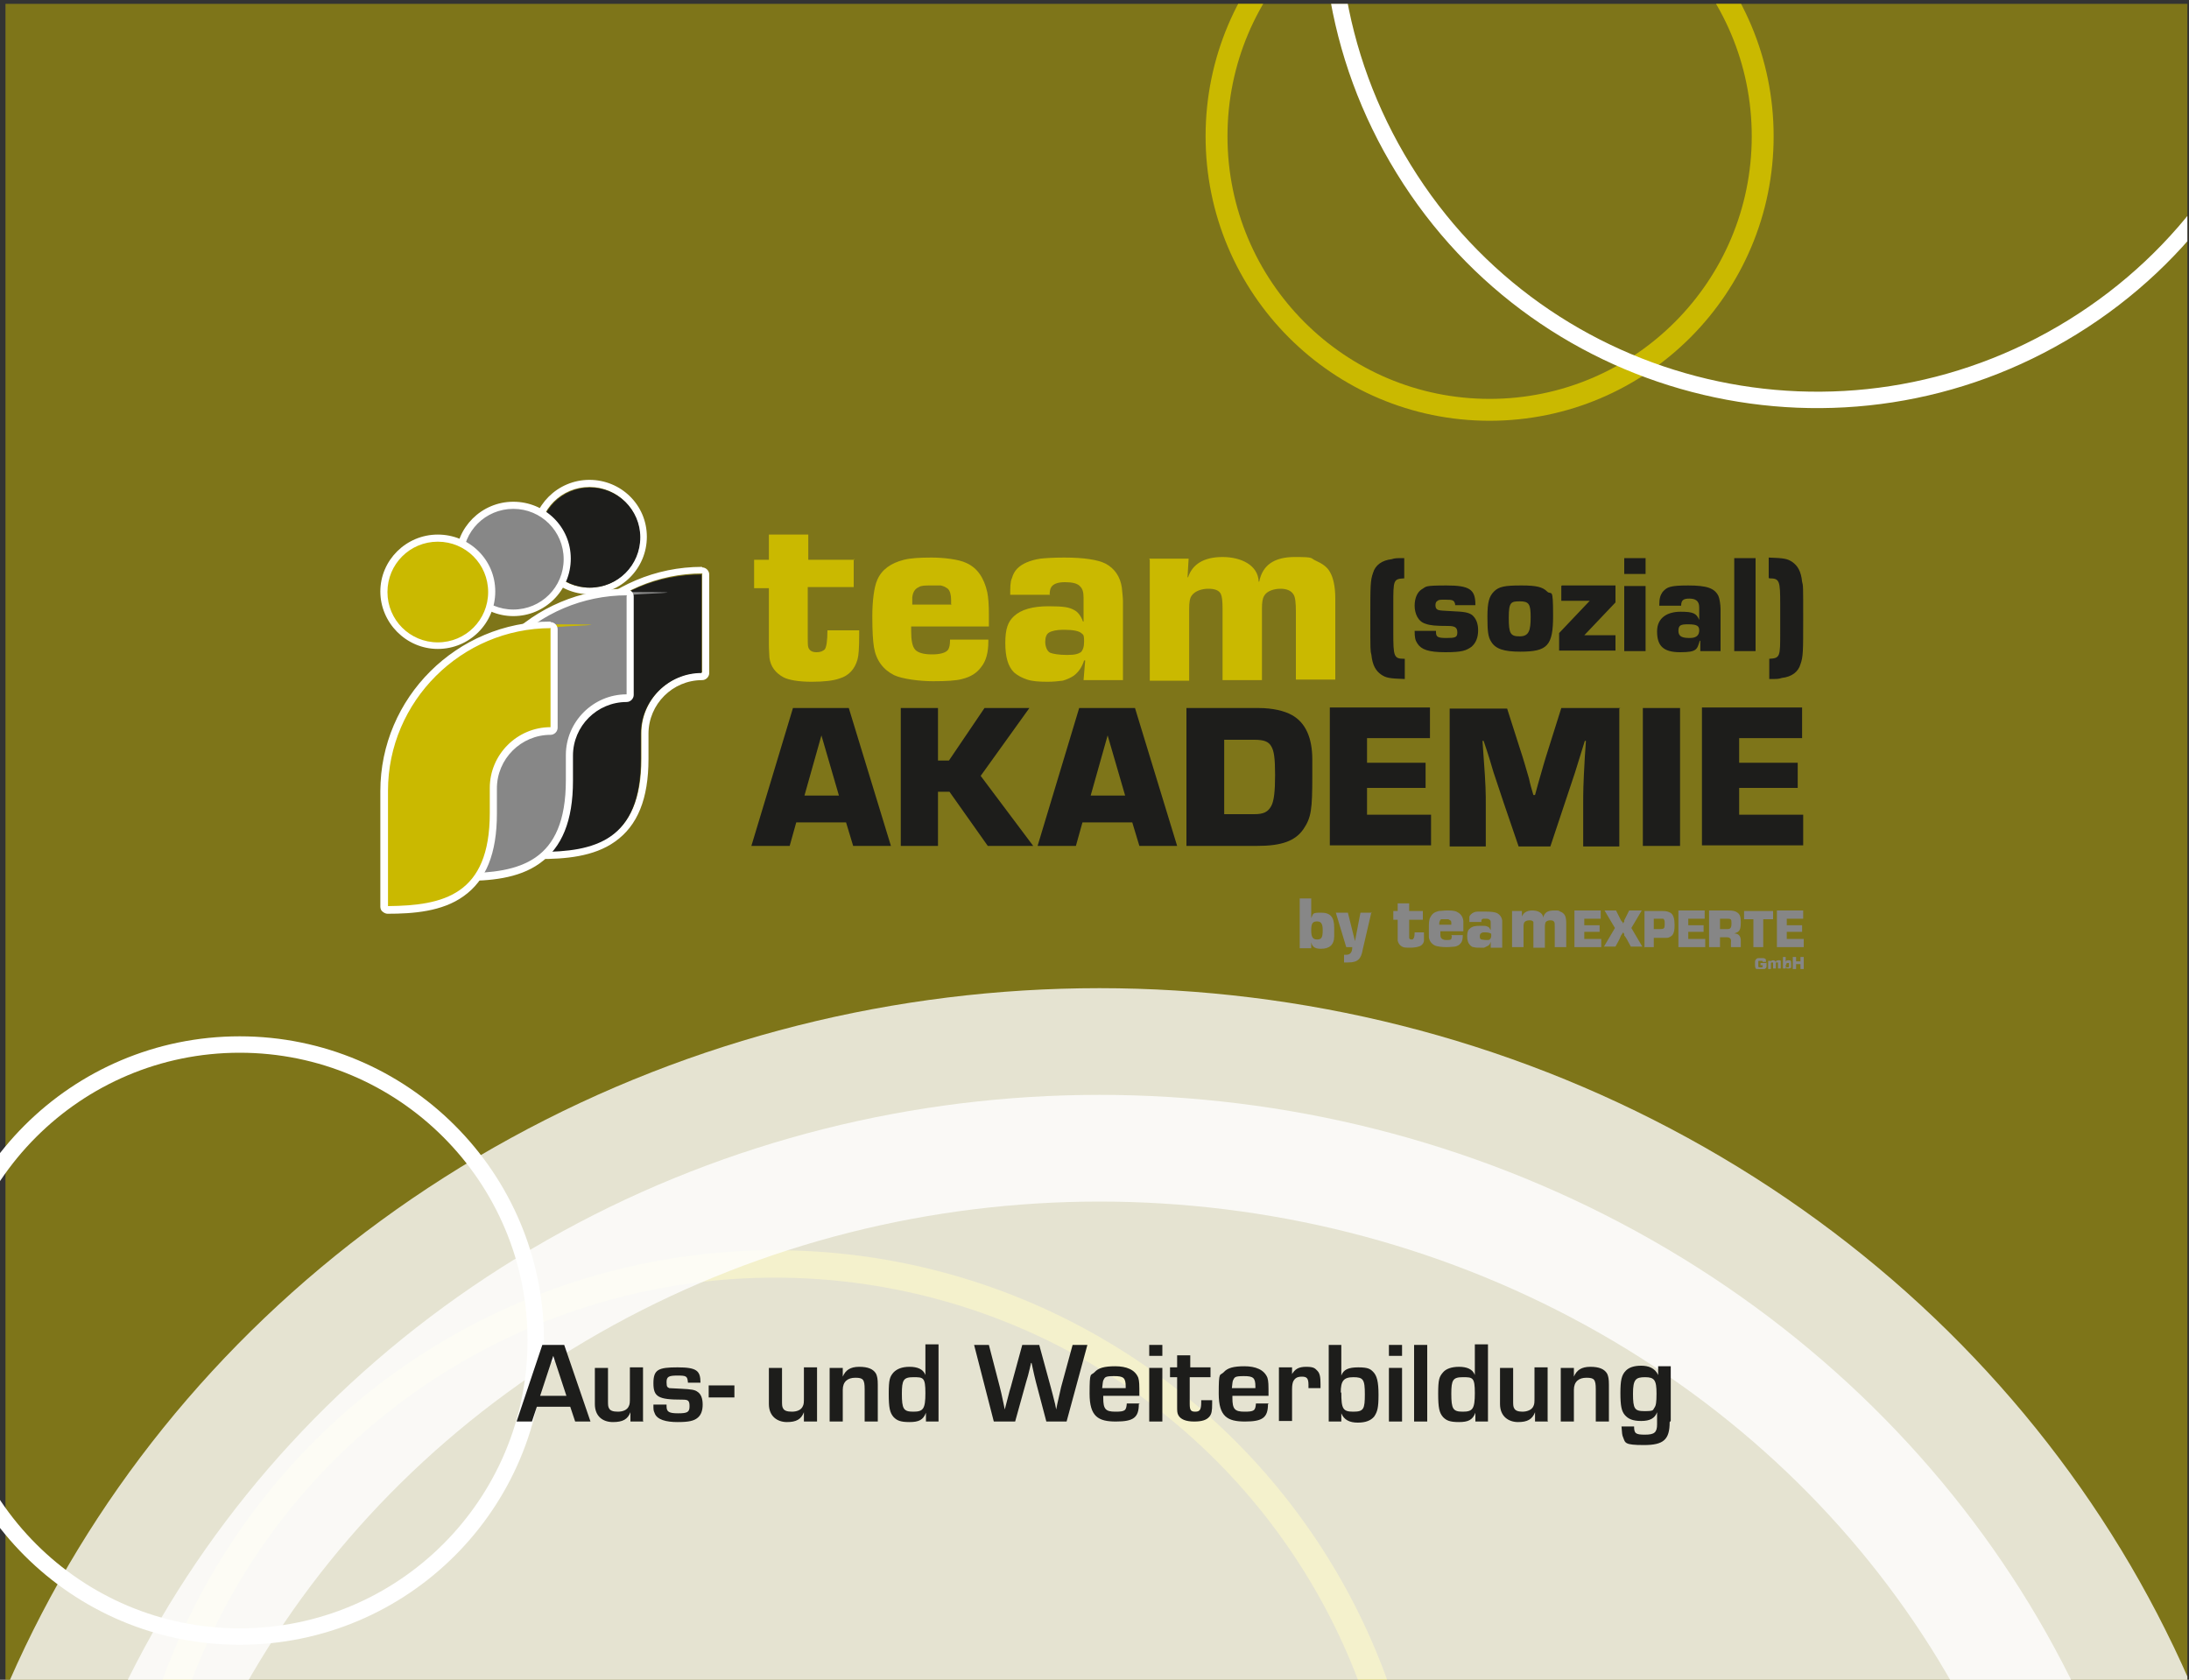 <?xml version="1.0" encoding="UTF-8"?>
<svg id="text" xmlns="http://www.w3.org/2000/svg" xmlns:xlink="http://www.w3.org/1999/xlink" version="1.1" viewBox="0 0 400 307">
  <rect x="0" y="0" width="400" height="307" fill="#333333" stroke="none"/>
  <!-- Generator: Adobe Illustrator 29.6.1, SVG Export Plug-In . SVG Version: 2.1.1 Build 9)  -->
  <defs>
    <style>
      .st0, .st1, .st2, .st3, .st4 {
        fill: none;
      }

      .st5, .st6 {
        fill: #cab900;
      }

      .st6 {
        opacity: .5;
      }

      .st6, .st7, .st8 {
        isolation: isolate;
      }

      .st9 {
        fill: #868686;
      }

      .st1 {
        stroke-width: 3px;
      }

      .st1, .st2, .st3 {
        stroke-miterlimit: 10;
      }

      .st1, .st4, .st7 {
        stroke: #fff;
      }

      .st10 {
        fill: #1d1d1b;
      }

      .st2 {
        stroke-width: 5px;
      }

      .st2, .st3 {
        stroke: #cab900;
      }

      .st3 {
        stroke-width: 4px;
      }

      .st11 {
        clip-path: url(#clippath-1);
      }

      .st12 {
        clip-path: url(#clippath-3);
      }

      .st13 {
        clip-path: url(#clippath-4);
      }

      .st14 {
        clip-path: url(#clippath-2);
      }

      .st15 {
        clip-path: url(#clippath-6);
      }

      .st16 {
        clip-path: url(#clippath-5);
      }

      .st17, .st7, .st8 {
        fill: #fff;
      }

      .st4, .st7 {
        stroke-linecap: round;
        stroke-linejoin: round;
        stroke-width: 39px;
      }

      .st18 {
        fill: #878787;
      }

      .st19, .st7 {
        opacity: .8;
      }

      .st20 {
        clip-path: url(#clippath);
      }

      .st8 {
        opacity: .5;
      }
    </style>
    <clipPath id="clippath">
      <rect class="st0" y="-1.9" width="399.7" height="309.7"/>
    </clipPath>
    <clipPath id="clippath-1">
      <rect class="st0" y=".7" width="399.7" height="400.3"/>
    </clipPath>
    <clipPath id="clippath-2">
      <rect class="st0" x="0" y="-94.6" width="399.9" height="402"/>
    </clipPath>
    <clipPath id="clippath-3">
      <rect class="st0" x="418.5" y="-.9" width="401.5" height="308.6"/>
    </clipPath>
    <clipPath id="clippath-4">
      <rect class="st0" x="419.8" y=".3" width="399.8" height="401"/>
    </clipPath>
    <clipPath id="clippath-5">
      <rect class="st0" x="69.4" y="87.7" width="260.1" height="89.4"/>
    </clipPath>
    <clipPath id="clippath-6">
      <rect class="st0" x="69.4" y="87.7" width="260.1" height="89.4"/>
    </clipPath>
  </defs>
  <g class="st20">
    <g class="st11">
      <g>
        <rect class="st6" x="1" y="-.1" width="401" height="307.1"/>
        <ellipse class="st2" cx="141.6" cy="347.6" rx="116.5" ry="116.6"/>
        <ellipse class="st1" cx="43.8" cy="245" rx="54.1" ry="54.1"/>
        <ellipse class="st3" cx="272.2" cy="24.9" rx="49.9" ry="50"/>
        <path class="st1" d="M256.5,30.9c-25.8-41.8-12.9-96.5,28.9-122.3,41.7-25.8,96.5-12.9,122.2,28.9,25.8,41.8,12.9,96.5-28.9,122.3-41.7,25.8-96.5,12.9-122.2-28.9Z"/>
        <g class="st14">
          <ellipse class="st7" cx="200.9" cy="386.5" rx="196.3" ry="186.4"/>
        </g>
      </g>
    </g>
  </g>
  <g class="st12">
    <g class="st13">
      <g class="st19">
        <rect class="st17" x="-177.9" y="184.9" width="270.4" height="97.1"/>
        <rect class="st4" x="-177.9" y="184.9" width="270.4" height="97.1"/>
        <rect class="st8" x="-177.9" y="184.9" width="270.4" height="97.1"/>
      </g>
    </g>
  </g>
  <path class="st10" d="M98.1,257.1l-.9,2.7h-2.8l4.7-14h4l4.8,14h-2.8l-.9-2.7h-6.1ZM101.1,247.8l-2.4,7.3h4.8l-2.4-7.3Z"/>
  <path class="st10" d="M117.6,259.8h-2.4v-1.7c.1,0,0,0,0,0-.5,1.3-1.4,1.8-3.2,1.8s-3.3-1-3.3-3.3v-6.6h2.4v6c0,.7,0,1.1.2,1.4.2.4.7.6,1.6.6s1.7-.3,2-1c.2-.4.2-.7.2-1.7v-5.4h2.4v9.8h0Z"/>
  <path class="st10" d="M125.7,252.6c-.1-1.1-.3-1.2-1.9-1.2s-2,.2-2,1.2.2.9.5,1.1c.2,0,.3,0,2,.1,2.1.1,2.7.2,3.2.6.6.4.9,1.2.9,2.3s-.3,1.9-.9,2.4c-.7.6-1.7.8-3.7.8s-3.8-.4-4.2-1.7c-.2-.4-.2-.6-.2-1.5h2.4v.3c0,1,.4,1.3,2.1,1.3s2.1-.2,2.1-1.3-.3-1.2-1.4-1.2c-4.3,0-5.2-.5-5.2-3s.9-2.9,4.4-2.9,4.2.6,4.2,2.8h-2.3,0Z"/>
  <path class="st10" d="M134.2,253.2v2.2h-4.7v-2.2h4.7,0Z"/>
  <path class="st10" d="M149.3,259.8h-2.4v-1.7c.1,0,0,0,0,0-.5,1.3-1.4,1.8-3.1,1.8s-3.3-1-3.3-3.3v-6.6h2.4v6c0,.7,0,1.1.2,1.4.2.4.7.6,1.6.6s1.7-.3,2-1c.2-.4.2-.7.2-1.7v-5.4h2.4v9.8h0Z"/>
  <path class="st10" d="M154,249.9v1.7c0,0,0,0,0,0,.5-1.2,1.4-1.8,3-1.8s2.6.4,3.1,1.3c.2.5.3.9.3,2v6.7h-2.4v-5.9c0-1.8-.3-2.1-1.7-2.1s-2.3.7-2.3,2.2v5.8h-2.4v-9.8h2.4Z"/>
  <path class="st10" d="M171.5,259.8h-2.3v-1.6c0,0,0,0,0,0-.5,1.3-1.3,1.7-3,1.7s-2.3-.3-2.9-.9c-.7-.8-.9-1.7-.9-4.3s.2-3.1.9-3.9c.6-.6,1.5-1,2.9-1s2.5.4,2.9,1.5h0v-5.6h2.4v14h0ZM164.8,254.7c0,2.8.3,3.3,2.1,3.3s2.2-.5,2.2-3.4-.4-2.9-2.2-2.9-2.1.5-2.1,3h0Z"/>
  <path class="st10" d="M195.1,259.8h-3.9l-1.9-7.2c-.3-1.1-.3-1.3-.8-3.5h-.1l-.2.9c-.3,1.3-.4,1.6-.7,2.6l-2,7.2h-3.9l-3.6-14h2.7l2,7.7c.2.8.3,1.2.7,3.1l.2,1h0c.5-1.8.8-3.2,1.1-4.1l2.1-7.7h3.1l2.1,7.7c.3,1.2.4,1.4.8,3.1l.2,1h0l.2-1c.4-1.8.5-2.2.7-3.1l2.1-7.7h2.7l-3.8,14h0Z"/>
  <path class="st10" d="M208.1,256.6c0,2.5-1,3.2-4.2,3.2s-4.8-.9-4.8-5.1.2-3.2.9-3.9c.7-.8,1.8-1.1,3.8-1.1s3.6.6,4.2,2.1c.2.7.2,1.2.2,3.3h-6.6v.4c0,2,.4,2.5,2.2,2.5s2-.2,2.1-1.5h2.4,0ZM205.7,253.4c0-1.6-.4-1.9-2.1-1.9s-1.7.2-2,.8c-.1.3-.1.6-.2,1.4h4.3v-.4h0Z"/>
  <path class="st10" d="M212.4,247.8h-2.4v-2h2.4v2ZM212.4,259.8h-2.4v-9.8h2.4v9.8Z"/>
  <path class="st10" d="M221.1,251.7h-3.7v4.9c0,1.1.2,1.4,1,1.4s1.1-.3,1.1-1.7,0-.2,0-.4h2v.6c0,1.4-.1,1.9-.5,2.4-.5.6-1.3.9-2.8.9s-2.5-.4-2.9-1.2c-.2-.4-.2-.7-.2-1.7v-5.2h-1.3v-1.8h1.3v-2.2h2.4v2.2h3.7v1.8h0Z"/>
  <path class="st10" d="M231.7,256.6c0,2.5-1,3.2-4.2,3.2s-4.8-.9-4.8-5.1.2-3.2.9-3.9c.7-.8,1.8-1.1,3.8-1.1s3.6.6,4.2,2.1c.2.7.2,1.2.2,3.3h-6.6v.4c0,2,.4,2.5,2.2,2.5s2-.2,2.1-1.5h2.4,0ZM229.4,253.4c0-1.6-.4-1.9-2.1-1.9s-1.7.2-2,.8c-.1.3-.1.6-.2,1.4h4.3v-.4h0Z"/>
  <path class="st10" d="M236.1,249.9v1.4c-.1,0-.1,0-.1,0,.6-1.1,1.3-1.5,2.7-1.5s1.6.3,2,.7c.5.5.6,1.2.6,2.5v.7h-2.2c0-.2,0-.3,0-.6,0-1.2-.3-1.5-1.2-1.5s-1.3.3-1.6.9c-.1.3-.2.6-.2,1.4v5.8h-2.4v-9.8h2.4Z"/>
  <path class="st10" d="M242.7,245.8h2.4v5.6h0c.4-1.1,1.3-1.5,3.1-1.5s2.2.3,2.7.8c.7.7,1,1.8,1,4.2s-.2,3.1-.8,4c-.6.7-1.5,1.1-3,1.1s-2.5-.5-3-1.7h0v1.5c.1,0-2.3,0-2.3,0v-14h0ZM245.1,254.5c0,3,.3,3.5,2.2,3.5s2.1-.5,2.1-3.2-.3-3.1-2.1-3.1-2.3.7-2.3,2.8h0Z"/>
  <path class="st10" d="M256.2,247.8h-2.4v-2h2.4v2ZM256.2,259.8h-2.4v-9.8h2.4v9.8Z"/>
  <path class="st10" d="M260.8,259.8h-2.4v-14h2.4v14Z"/>
  <path class="st10" d="M271.9,259.8h-2.3v-1.6c0,0,0,0,0,0-.5,1.3-1.3,1.7-3,1.7s-2.3-.3-2.9-.9c-.7-.8-.9-1.7-.9-4.3s.2-3.1.9-3.9c.5-.6,1.5-1,2.9-1s2.5.4,2.9,1.5h0v-5.6h2.4v14ZM265.2,254.7c0,2.8.3,3.3,2.1,3.3s2.2-.5,2.2-3.4-.4-2.9-2.2-2.9-2.1.5-2.1,3h0Z"/>
  <path class="st10" d="M282.9,259.8h-2.4v-1.7c.1,0,0,0,0,0-.5,1.3-1.4,1.8-3.1,1.8s-3.3-1-3.3-3.3v-6.6h2.4v6c0,.7,0,1.1.2,1.4.2.4.7.6,1.5.6s1.7-.3,2-1c.2-.4.2-.7.2-1.7v-5.4h2.4v9.8h0Z"/>
  <path class="st10" d="M287.6,249.9v1.7c0,0,0,0,0,0,.5-1.2,1.4-1.8,3-1.8s2.6.4,3.1,1.3c.2.5.3.9.3,2v6.7h-2.4v-5.9c0-1.8-.3-2.1-1.7-2.1s-2.3.7-2.3,2.2v5.8h-2.4v-9.8h2.4,0Z"/>
  <path class="st10" d="M305.1,259.9c0,3.2-1.1,4.2-4.7,4.2s-3.4-.4-3.8-1.4c-.2-.4-.2-.8-.3-2h2.3c0,1.3.3,1.5,2,1.5s2.2-.4,2.2-1.9v-2.2h0c-.4,1.1-1.3,1.6-2.9,1.6s-2.4-.4-3-1.1c-.6-.7-.8-1.7-.8-4s.2-3.3,1-4.1c.6-.6,1.5-.9,2.8-.9s2.5.4,3.1,1.7h0v-1.6c-.1,0,2.3,0,2.3,0v10h0ZM298.4,254.7c0,2.8.3,3.2,2.1,3.2s1.5-.2,1.8-.6c.3-.4.4-1,.4-2.6,0-2.5-.4-3-2.1-3s-2.2.4-2.2,3Z"/>
  <g>
    <g class="st16">
      <path class="st5" d="M156,102.1v5.2h-8.4v9c0,1,0,1.7.1,2,.2.6.7.9,1.5.9s1.1-.2,1.5-.5c.3-.4.5-1.5.5-3.5h5.8c0,.4,0,.7,0,.9,0,2.3-.1,3.7-.3,4.4-.5,1.8-1.6,3-3.3,3.5-1.1.4-2.8.6-5.1.6s-4.1-.3-5.1-.8c-1.5-.8-2.4-2-2.6-3.6,0-.5-.1-1.3-.1-2.3v-10.4h-2.7v-5.2h2.7v-4.6h7.2v4.6h8.4Z"/>
      <path class="st5" d="M173.8,110.4c0-.4,0-.6,0-.7,0-1-.2-1.7-.6-2.1-.4-.3-.8-.5-1.3-.6-.5,0-1.1,0-1.9,0s-1.7,0-2.1.3c-.7.3-1.1.9-1.2,1.9,0,.2,0,.6,0,1.3h7.2ZM173.6,116.9h7v.4c0,1.9-.4,3.5-1.3,4.6-.8,1.1-1.9,1.8-3.5,2.2-1.1.3-2.9.4-5.3.4s-5.6-.4-7.1-1.1c-2-1-3.3-2.7-3.7-5.1-.2-1.2-.3-3.1-.3-5.7s.3-5.3.9-6.6c.8-1.9,2.5-3.1,4.9-3.7,1.2-.3,2.9-.4,5-.4s5,.3,6.4,1c2,.9,3.2,2.7,3.8,5.3.2,1,.3,2.3.3,4s0,1.3,0,2.3h-14.2c0,.4,0,.7,0,.9,0,1.6.2,2.7.7,3.3.5.6,1.6.9,3.1.9s2.5-.3,2.9-.8c.3-.4.4-1,.4-1.8"/>
      <path class="st5" d="M194.3,115.1c-1.2,0-2.1.2-2.6.5-.5.3-.7.9-.7,1.7s.3,1.7.9,2c.5.2,1.6.4,3.1.4s2-.2,2.5-.5c.4-.4.6-1,.6-2s-.1-1.2-.4-1.4c-.5-.5-1.6-.7-3.3-.7M191.9,108.7h-7.3c0-1.3,0-2.4.3-3,.2-.7.5-1.3,1-1.8.9-.9,2.3-1.5,4.2-1.8.9-.1,2.4-.2,4.4-.2,3.6,0,6.1.4,7.5,1.1,1.7.9,2.7,2.4,3,4.4.1,1.1.2,1.9.2,2.5v14.4h-7.2l.3-3.6h-.2c-.4,1.3-1.1,2.2-1.9,2.8-.6.4-1.3.7-2,.9-.8.1-1.7.2-2.8.2-1.6,0-2.8-.1-3.7-.4-.9-.3-1.7-.7-2.4-1.3-1.1-1.1-1.6-2.8-1.6-5.4s.5-3.9,1.6-4.9c1.3-1.2,3.4-1.8,6.3-1.8s3.8.2,4.7.7c.6.3,1.2,1,1.6,2.1h.1v-4.4c0-1-.2-1.6-.6-2-.5-.6-1.5-.8-2.8-.8s-2.1.3-2.5.9c-.2.3-.3.8-.3,1.5"/>
      <path class="st5" d="M210,102.1h7.2l-.2,3.4h.1c.8-2.4,2.9-3.7,6.3-3.7s6.5,1.5,6.6,4.5h.1c.6-3,2.7-4.5,6.5-4.5s2.7.2,3.9.7c1.1.5,2,1.1,2.5,2,.6,1,1,2.6,1,4.9v14.8h-7.2v-12.4c0-1.5-.1-2.6-.4-3.1-.4-.7-1.2-1.1-2.4-1.1s-2.5.4-3,1.3c-.3.5-.4,1.2-.4,2.3v13.1h-7.2v-13.1c0-1.3-.1-2.2-.3-2.6-.3-.7-1.1-1-2.3-1s-2.4.4-3,1.2c-.4.5-.5,1.3-.5,2.5v13.1h-7.2v-22.1Z"/>
      <path class="st17" d="M128.3,103.6h0c-17.1,0-31.1,13.9-31.1,31v21.1c0,.3.1.7.4.9.2.2.6.4.9.4h0c4.7,0,10-.4,13.9-3.2,4.1-2.9,6.1-7.8,6.1-15.1v-4.6c0-5.4,4.4-9.8,9.8-9.8h0c.7,0,1.3-.6,1.3-1.3v-18c0-.7-.6-1.3-1.3-1.3M107.7,87.7c-5.8,0-10.5,4.7-10.5,10.4s4.7,10.5,10.5,10.5,10.5-4.7,10.5-10.5-4.7-10.4-10.5-10.4M128.3,104.9v18h0c-6.1,0-11.1,5-11.1,11.1v4.6c0,15-8.5,16.9-18.6,17v-21.1c0-16.3,13.4-29.7,29.8-29.7h0ZM107.7,89c5.1,0,9.2,4.1,9.2,9.2s-4.1,9.2-9.2,9.2-9.2-4.1-9.2-9.2,4.1-9.2,9.2-9.2"/>
      <path class="st10" d="M98.5,134.6v21.1c10.2,0,18.6-2,18.6-17v-4.6c0-6.1,5-11.1,11.1-11.1h0v-18h0c-16.4,0-29.8,13.4-29.8,29.7M117,98.2c0-5-4.1-9.1-9.2-9.1s-9.2,4.1-9.2,9.1,4.1,9.2,9.2,9.2,9.2-4.1,9.2-9.2"/>
      <path class="st18" d="M93.9,112c-5.5,0-9.9-4.4-9.9-9.9s4.4-9.8,9.9-9.8,9.9,4.4,9.9,9.8-4.4,9.9-9.9,9.9M84.6,160.3c-.2,0-.3,0-.5-.2-.1-.1-.2-.3-.2-.5v-21.1c0-16.7,13.6-30.3,30.4-30.3s.7.3.7.6v18c0,.4-.4.6-.7.6-5.8,0-10.5,4.7-10.5,10.5v4.6c0,16.2-10,17.6-19.3,17.7h0Z"/>
      <path class="st17" d="M114.5,107.6h0c-17.1,0-31.1,13.9-31.1,31v21.1c0,.3.1.7.4.9.2.2.6.4.9.4h0c4.7,0,10-.4,13.9-3.2,4.1-2.9,6.1-7.8,6.1-15.1v-4.6c0-5.4,4.4-9.8,9.8-9.8h0c.7,0,1.3-.6,1.3-1.3v-18c0-.7-.6-1.3-1.3-1.3M93.8,91.7c-5.8,0-10.5,4.7-10.5,10.4s4.7,10.5,10.5,10.5,10.5-4.7,10.5-10.5-4.7-10.4-10.5-10.4M114.5,108.9v18h0c-6.1,0-11.1,5-11.1,11.1v4.6c0,15-8.5,16.9-18.6,17v-21.1c0-16.3,13.4-29.7,29.8-29.7h0ZM93.8,93c5.1,0,9.2,4.1,9.2,9.2s-4.1,9.2-9.2,9.2-9.2-4.1-9.2-9.2,4.1-9.2,9.2-9.2"/>
      <path class="st5" d="M80,118c-5.5,0-9.9-4.4-9.9-9.9s4.4-9.8,9.9-9.8,9.9,4.4,9.9,9.8-4.4,9.9-9.9,9.9M70.7,166.2c-.2,0-.3,0-.5-.2-.1-.1-.2-.3-.2-.5v-21.1c0-16.7,13.6-30.3,30.4-30.3s.7.3.7.6v18c0,.4-.4.6-.7.6-5.8,0-10.5,4.7-10.5,10.5v4.6c0,16.2-10,17.6-19.3,17.7h0Z"/>
      <path class="st17" d="M100.6,113.6h0c-17.1,0-31.1,13.9-31.1,31v21.1c0,.3.1.7.4.9.2.2.6.4.9.4h0c4.7,0,10-.4,13.9-3.2,4.1-2.9,6.1-7.8,6.1-15.1v-4.6c0-5.4,4.4-9.8,9.8-9.8h0c.7,0,1.3-.6,1.3-1.3v-18c0-.7-.6-1.3-1.3-1.3M80,97.7c-5.8,0-10.5,4.7-10.5,10.4s4.7,10.5,10.5,10.5,10.5-4.7,10.5-10.5-4.7-10.4-10.5-10.4M100.6,114.9v18h0c-6.1,0-11.1,5-11.1,11.1v4.6c0,15-8.5,16.9-18.6,17v-21.1c0-16.3,13.4-29.7,29.8-29.7h0ZM80,99c5.1,0,9.2,4.1,9.2,9.2s-4.1,9.2-9.2,9.2-9.2-4.1-9.2-9.2,4.1-9.2,9.2-9.2"/>
      <path class="st10" d="M323.3,105.7c1.9,0,2,.4,2,4.8v5.1c0,4.4,0,4.7-2,4.8v3.7c1.4,0,1.7,0,2.3-.2,1.8-.2,3-1.1,3.4-2.5.5-1.4.5-2.3.5-8.4s0-5.9-.2-6.7c-.2-1.9-.8-2.9-1.8-3.6-.9-.6-1.5-.7-4.3-.8v3.7ZM320.8,102h-3.9v17h3.9v-17ZM308.5,114.1c1.6,0,2,.3,2,1.1s-.4,1.4-1.7,1.4-2.1-.2-2.1-1.3.5-1.2,1.8-1.2M307.2,110.7c0-1,.4-1.3,1.5-1.3s1.8.4,1.8,1.6v2.3h0c-.5-1.2-1.1-1.5-3.4-1.5s-4.3,1-4.3,3.6,1.1,3.8,4.2,3.8,3.1-.5,3.6-2.1h.1v1.9c-.1,0,3.7,0,3.7,0v-7.7c0-.8-.2-2-.4-2.4-.7-1.4-2.1-1.9-5.5-1.9s-3.9.3-4.7,1.2c-.4.6-.6,1.1-.6,2.5h3.9ZM300.7,107.1h-3.9v11.9h3.9v-11.9ZM300.7,102h-3.9v2.9h3.9v-2.9ZM285.3,107.1v2.7h5.2l-5.6,5.9v3.2h10.3v-2.8h-5.7l5.7-6v-3.1h-9.8ZM277.7,109.9c1.7,0,2,.5,2,2.9s-.3,3.5-2,3.5-2-.5-2-3.4.4-3,2.1-3M277.9,107c-2.9,0-4,.2-4.9,1.1-.9.9-1.2,2-1.2,4.6s.1,3.7.7,4.6c.8,1.3,2.3,1.8,5.3,1.8,5,0,6-1.1,6-6.6s-.3-3.6-1.1-4.4c-.8-.8-1.9-1.1-4.6-1.1M269.6,110.5c0-2.8-1.1-3.5-5.3-3.5s-3.6.2-4.5.7c-.8.5-1.3,1.6-1.3,3s.6,2.9,2,3.3c.8.3,1.8.4,4.1.4,1.3,0,1.7.3,1.7,1.2s-.4,1-2,1-1.9-.2-1.9-1.1v-.2h-3.9c0,1.2.1,1.7.5,2.3.7,1.1,2,1.6,5.1,1.6s3.8-.3,4.8-1c.8-.7,1.2-1.7,1.2-3s-.4-2.2-1.1-2.8c-.7-.5-1.5-.6-3.7-.7q-2.2-.1-2.4-.2c-.4-.1-.6-.4-.6-.9s.2-.7.4-.8c.2-.2.5-.2,1.4-.2,1.4,0,1.6.1,1.8.8v.2h3.7ZM256.6,120.4c-1.9,0-2-.4-2-4.8v-5.1c0-4.5,0-4.7,2-4.8v-3.7c-1.4,0-1.7,0-2.3.2-1.8.2-3,1.1-3.4,2.5-.5,1.4-.5,2.3-.5,8.3s0,5.9.2,6.7c.2,1.9.8,2.9,1.8,3.6.9.6,1.5.7,4.3.8v-3.7Z"/>
      <path class="st10" d="M317.8,134.9h11.5v-5.6h-18.3v25.2h18.5v-5.6h-11.7v-4.9h10.7v-4.6h-10.7v-4.5ZM307,129.4h-6.8v25.2h6.8v-25.2ZM296.1,129.4h-10.8l-2.3,7.3c-.9,2.8-1,3.3-1.9,6.4l-.6,2.2h-.3c-.3-1-.6-2-.8-3-.6-2-.9-3.2-1.7-5.6l-2.3-7.2h-10.5v25.2h6.6v-7.6c0-2.1,0-3.5-.4-8.8l-.2-2.9h.2c.8,2.3,1.4,4.3,1.8,5.7l1.9,5.7,2.7,7.9h5.8l2.6-7.8,1.9-5.7.9-2.9.9-2.9h.2l-.2,2.9c-.3,5.3-.3,6.4-.3,8.8v7.6h6.6v-25.2ZM249.8,134.9h11.5v-5.6h-18.3v25.2h18.5v-5.6h-11.7v-4.9h10.7v-4.6h-10.7v-4.5ZM223.7,148.8v-13.6h5.5c1.7,0,2.6.3,3.1,1.2.5.8.7,2.2.7,5.2s-.2,4.8-.7,5.7c-.6,1.1-1.4,1.5-3.1,1.5h-5.5ZM216.9,154.6h12.8c4.5,0,7-.9,8.5-3.1,1.4-2.1,1.6-3.5,1.6-9.7v-3c0-3.9-1.2-6.7-3.7-8.1-1.4-.8-3.6-1.3-6.1-1.3h-13.2v25.2ZM205.6,145.4h-6.3l3.1-11,3.2,11ZM206.9,150.3l1.3,4.3h6.9l-7.7-25.2h-10.2l-7.6,25.2h7l1.2-4.3h9ZM171.4,129.4h-6.8v25.2h6.8v-9.9h2.1l7,9.9h8.3l-9.6-12.8,8.9-12.4h-8.2l-6.5,9.6h-2v-9.6ZM153.3,145.4h-6.3l3.1-11,3.2,11ZM154.6,150.3l1.3,4.3h6.9l-7.7-25.2h-10.2l-7.6,25.2h7l1.2-4.3h9Z"/>
      <path class="st9" d="M260,166.5v1.6h-2.5v2.7c0,.3,0,.5,0,.6,0,.2.2.3.4.3s.3,0,.4-.2c.1-.1.2-.5.2-1.1h1.7c0,.1,0,.2,0,.3,0,.7,0,1.1,0,1.3-.1.5-.5.9-1,1-.3.1-.8.2-1.5.2s-1.2,0-1.5-.2c-.4-.2-.7-.6-.8-1.1,0-.2,0-.4,0-.7v-3.1h-.8v-1.6h.8v-1.4h2.1v1.4h2.5Z"/>
      <path class="st9" d="M265.2,169c0-.1,0-.2,0-.2,0-.3,0-.5-.2-.6-.1,0-.2-.2-.4-.2-.1,0-.3,0-.6,0s-.5,0-.6,0c-.2,0-.3.3-.4.6,0,0,0,.2,0,.4h2.1ZM265.2,170.9h2.1c0,.7-.1,1.2-.4,1.5-.2.3-.6.5-1,.6-.3,0-.9.1-1.6.1s-1.7-.1-2.1-.3c-.6-.3-1-.8-1.1-1.5,0-.4,0-.9,0-1.7s0-1.6.3-2c.3-.6.7-.9,1.5-1.1.4,0,.9-.1,1.5-.1s1.5,0,1.9.3c.6.3,1,.8,1.1,1.6,0,.3,0,.7,0,1.2s0,.4,0,.7h-4.2c0,.1,0,.2,0,.3,0,.5,0,.8.2,1,.2.2.5.3.9.3s.8,0,.9-.2c0-.1.1-.3.1-.5"/>
      <path class="st9" d="M271.4,170.4c-.4,0-.6,0-.8.2-.1,0-.2.3-.2.5s0,.5.3.6c.2,0,.5.1.9.1s.6,0,.7-.2c.1-.1.2-.3.2-.6s0-.4-.1-.4c-.2-.1-.5-.2-1-.2M270.7,168.5h-2.2c0-.4,0-.7,0-.9,0-.2.2-.4.3-.5.3-.3.7-.5,1.3-.5.3,0,.7,0,1.3,0,1.1,0,1.8.1,2.2.3.5.3.8.7.9,1.3,0,.3,0,.6,0,.7v4.3h-2.1v-1.1c0,0,0,0,0,0-.1.4-.3.7-.6.8-.2.1-.4.2-.6.3-.2,0-.5,0-.8,0-.5,0-.8,0-1.1-.1-.3,0-.5-.2-.7-.4-.3-.3-.5-.8-.5-1.6s.2-1.2.5-1.4c.4-.4,1-.5,1.9-.5s1.1,0,1.4.2c.2,0,.3.3.5.6h0v-1.3c0-.3,0-.5-.2-.6-.2-.2-.4-.2-.8-.2s-.6,0-.7.3c0,0,0,.2,0,.4"/>
      <path class="st9" d="M276,166.5h2.1v1c0,0,0,0,0,0,.3-.7.9-1.1,1.9-1.1s1.9.4,2,1.3h0c.2-.9.8-1.3,1.9-1.3s.8,0,1.2.2c.3.1.6.3.8.6.2.3.3.8.3,1.5v4.4h-2.1v-3.7c0-.5,0-.8-.1-.9-.1-.2-.3-.3-.7-.3s-.7.1-.9.4c0,.1-.1.4-.1.7v3.9h-2.1v-3.9c0-.4,0-.6,0-.8-.1-.2-.3-.3-.7-.3s-.7.1-.9.3c-.1.1-.2.4-.2.7v3.9h-2.1v-6.6Z"/>
      <path class="st9" d="M322.8,175.9c0,.2,0,.4,0,.5,0,.3,0,.5-.2.6-.1.1-.3.2-.9.2s-.5,0-.6,0c-.3-.1-.4-.4-.4-.8s0-.5,0-.6c0-.3.1-.4.3-.6.2-.1.3-.1.8-.1s.5,0,.7.1c.2,0,.2.3.2.6h-.6c0-.2,0-.2-.4-.2s-.4,0-.4.1c0,0,0,.2,0,.5s0,.4,0,.5c0,0,.1.1.4.1s.3,0,.4-.1c0,0,0,0,0-.3h-.4v-.4h1Z"/>
      <path class="st9" d="M323.6,175.6v.2s0,0,0,0c0-.2.2-.3.4-.3s.4.1.5.3h0c0-.2.2-.3.5-.3s.4,0,.4.2c0,0,0,.2,0,.3v1h-.5v-.9c0,0,0-.2,0-.2,0,0,0,0-.2,0s-.2,0-.2,0c0,0,0,0,0,.2v.9h-.5v-.9c0-.1,0-.1,0-.2,0,0,0,0-.2,0-.2,0-.2,0-.2.3v.9h-.5v-1.5h.5Z"/>
      <path class="st9" d="M326.3,176.3c0,.4,0,.5.3.5s.3,0,.3-.4,0-.3,0-.4c0,0,0,0-.2,0-.2,0-.3,0-.3.4M325.8,174.9h.5v.9h0c0-.2.2-.3.5-.3s.3,0,.4.1c.1.1.1.2.1.6s0,.5,0,.6c0,.1-.2.2-.5.2s-.4,0-.5-.3h0v.3s-.5,0-.5,0v-2.2Z"/>
    </g>
    <polygon class="st9" points="329 174.9 329 175.7 328.2 175.7 328.2 174.9 327.6 174.9 327.6 177.1 328.2 177.1 328.2 176.2 329 176.2 329 177.1 329.6 177.1 329.6 174.9 329 174.9"/>
    <g class="st15">
      <path class="st9" d="M326.5,167.9h3v-1.5h-4.8v6.7h4.9v-1.5h-3.1v-1.3h2.8v-1.2h-2.8v-1.2ZM322.2,168h1.8v-1.5h-5.3v1.5h1.7v5.1h1.8v-5.1ZM314.3,169.8v-1.9h1.3c.7,0,.8.1.8.8s-.1,1.1-.7,1.1h-1.4ZM312.5,173.1h1.8v-1.8h1.3c.5,0,.8.3.7.9v.9h1.8v-1.2c0-.8-.4-1.3-1.2-1.3h0c.5-.2.6-.2.8-.4.3-.3.4-.7.4-1.7s-.2-1.4-.6-1.7c-.4-.3-.8-.4-1.8-.4h-3.4v6.7ZM308.5,167.9h3v-1.5h-4.8v6.7h4.9v-1.5h-3.1v-1.3h2.8v-1.2h-2.8v-1.2ZM302.2,169.8v-1.9h1.1c.4,0,.4,0,.6,0,.2.1.3.3.3.9,0,.9-.1,1-.9,1h-1.1ZM300.4,173.1h1.8v-1.7h1.4q.9,0,1,0c.4,0,.8-.3,1-.5.3-.4.4-.9.4-1.9s-.2-1.9-.8-2.2c-.4-.2-.7-.3-1.4-.3h-3.3v6.7ZM299.8,166.4h-2.1l-.6,1.2-.3.6v.3c-.1,0-.3.3-.3.3h0v-.3c-.1,0-.3-.3-.3-.3l-.3-.6-.6-1.2h-2.1l1.9,3.2-2,3.4h2.1l.7-1.3.3-.7.2-.3.2-.3h0l.2.3v.3c.1,0,.5.7.5.7l.7,1.3h2.1l-2-3.4,1.9-3.2ZM289.5,167.9h3v-1.5h-4.8v6.7h4.9v-1.5h-3.1v-1.3h2.8v-1.2h-2.8v-1.2Z"/>
      <path class="st18" d="M241.7,170c0,1.3-.2,1.7-1,1.7s-1.1-.4-1.1-1.7.3-1.6,1.1-1.6,1,.6,1,1.6M243.8,170.9v-1.4c0-1.9-.7-2.7-2.4-2.7s-1.4.2-1.8,1h0v-3.6h-2.1v9.1h2.1v-1.1s0,0,0,0c.2,1,.9,1.2,1.8,1.2,1.5,0,2.4-.7,2.4-2.3"/>
      <path class="st18" d="M250.7,166.8h-2.1l-1,5.2h0l-1.3-5.2h-2.2l1.9,6.3h1.1c0,.7-.2,1.4-1.1,1.4s-.2,0-.4,0v1.4c.2,0,.5,0,.7,0,1.8,0,2.4-.6,2.7-2.3l1.6-6.9Z"/>
    </g>
  </g>
</svg>